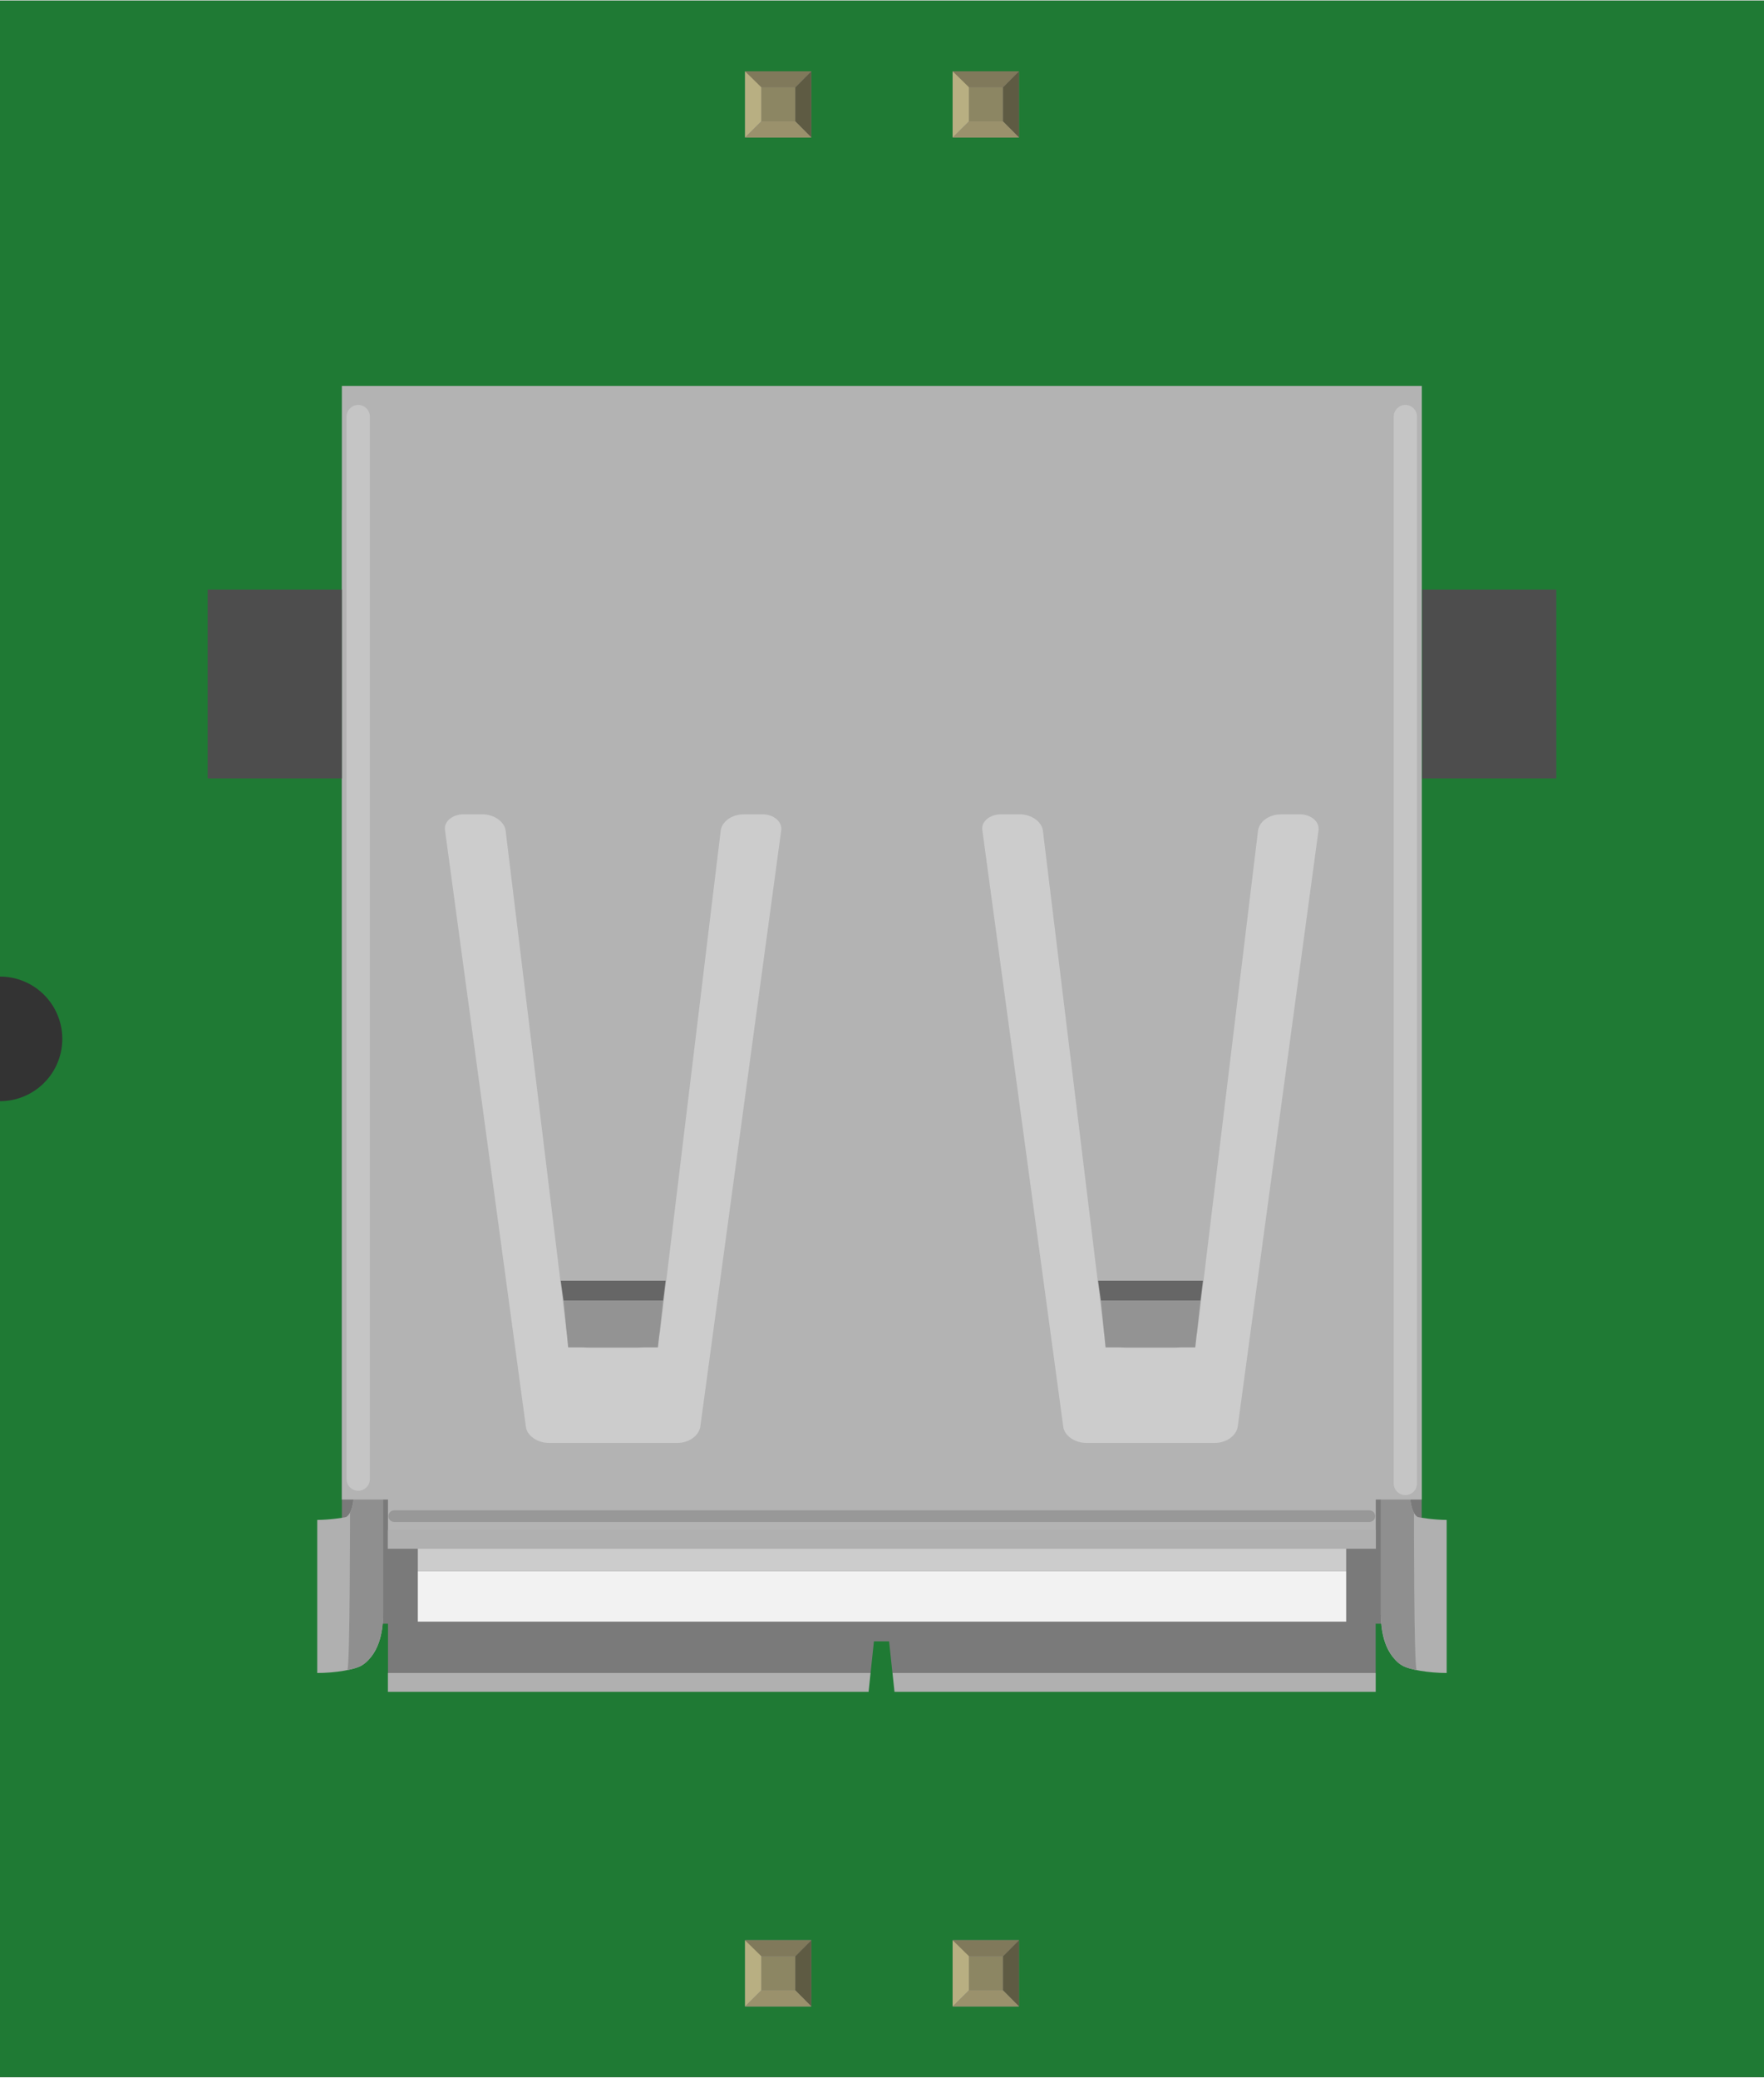 <?xml version='1.0' encoding='UTF-8' standalone='no'?>
<!-- Created with Fritzing (http://www.fritzing.org/) -->
<svg xmlns="http://www.w3.org/2000/svg" width="0.849in" version="1.2" height="1in"  baseProfile="tiny" x="0in" viewBox="0 0 849.472 1000" y="0in">
    <rect x="0" y="0" width="849.472" height="1000" fill="#333333" stroke="none"/>
    <desc >
        <referenceFile >sparkfun-connectors_usb-a-s-nosilk-female_breadboard.svg</referenceFile>
    </desc>
    <desc >Fritzing breadboard generated by brd2svg</desc>
    <g id="breadboard"  gorn="0.2">
        <g id="icon"  gorn="0.2.0">
            <path fill="#1F7A34"  d="M0,0L0,470A30,30 0 0 1 0,530L0,1000L849.472,1000L849.472,0L0,0z" stroke-width="0" stroke="none"/>
            <g transform="translate(100,185.555)" >
                <g >
                    <g >
                        <g >
                            <g >
                                <g >
                                    <path fill="#7A7A7A"  d="M64.625,59.778l0,536.319l22.208,0l0,23.708l232.403,0l1.611,-15.222l7.306,0l1.611,15.222l232.694,0l0,-23.708l22.181,0L584.639,59.778L64.625,59.778zM237.222,561.125c-0.778,4.264,-5.5,7.708,-11.042,7.708l-61.819,0c-5.514,0,-10.556,-3.528,-11.097,-7.708L114.306,273.833c-0.708,-4.236,3.556,-7.736,8.972,-7.736l9.083,0c5.5,0,10.514,3.528,11.111,7.736l29.361,241.444c0.458,4.306,5.181,7.75,11.014,7.75l22.944,0c5.319,0,10.556,-3.5,11.069,-7.75l29.222,-241.444c0.653,-4.208,5.181,-7.708,11.069,-7.708l8.972,-0.028c5.472,0,9.625,3.528,9.083,7.708L237.222,561.125zM496.014,561.125c-0.75,4.264,-5.5,7.708,-11.056,7.708l-61.792,0c-5.514,0,-10.569,-3.528,-11.125,-7.708l-38.986,-287.292c-0.694,-4.236,3.583,-7.736,8.972,-7.736l9.083,0c5.5,0,10.486,3.528,11.069,7.736l29.403,241.444c0.431,4.306,5.139,7.75,11,7.75l22.917,0c5.319,0,10.556,-3.5,11.069,-7.75l29.25,-241.444c0.667,-4.208,5.181,-7.708,11.042,-7.708l8.972,-0.028c5.486,0,9.639,3.528,9.097,7.708L496.014,561.125z"/>
                                    <rect fill="#CCCCCC" width="447.056" height="464.417"  x="101.208" y="106.333"/>
                                    <rect fill="#F2F2F2" width="447.056" height="24.306"  x="101.208" y="570.764"/>
                                    <path fill="#B0B0B0"  d="M564.931,530.75l13.889,0c0,7.431,1.375,12.292,3.75,13.861c0.917,0.431,8.708,1.486,14.097,1.486l0,9.361l0,4.528l0,45.931l0,2.139l0,11.75c-8.389,0,-18.278,-1.542,-21.708,-3.764c-9.222,-6.181,-9.931,-18.625,-10,-24.139l-0.028,-0.028l0,-55.556l0.264,0.153C564.958,534.056,564.931,532.028,564.931,530.75z"/>
                                    <path fill="#8F8F8F"  d="M580.917,542.681c-1.389,-2.389,-2.069,-6.458,-2.069,-11.958l-13.889,0l0,59.792c0,3.903,0.097,14.375,5.958,21.722c1.736,2.014,2.625,4.347,11.292,6.236C580.806,616.028,580.917,542.681,580.917,542.681z"/>
                                    <path fill="#B0B0B0"  d="M84.486,530.75l-13.889,0c0,7.431,-1.403,12.292,-3.764,13.861c-0.903,0.431,-8.708,1.486,-14.069,1.486l0,9.361l0,4.528l0,45.931l0,2.139l0,11.75c8.389,0,18.306,-1.542,21.667,-3.764c9.236,-6.181,9.986,-18.625,10.042,-24.139l0.014,-0.028l0,-55.556l-0.278,0.153C84.472,534.056,84.486,532.028,84.486,530.75z"/>
                                    <path fill="#8F8F8F"  d="M67.278,618.417c8.597,-1.875,9.556,-4.292,11.278,-6.264c5.903,-7.236,5.986,-17.708,5.986,-21.653l0,-59.792l-13.889,0c0,5.5,-0.806,9.556,-2.069,11.903C68.514,542.681,68.611,616.028,67.278,618.417z"/>
                                    <path fill="#B3B3B3"  d="M64.625,0l0,536.292l22.208,0l0,23.708l475.694,0l0,-23.708l22.167,0L584.694,0L64.625,0zM237.222,501.347c-0.778,4.25,-5.5,7.694,-11.042,7.694l-61.819,0c-5.514,0,-10.556,-3.5,-11.097,-7.694L114.306,214.028c-0.708,-4.222,3.556,-7.722,8.972,-7.722l9.083,0c5.5,0,10.514,3.514,11.111,7.722l29.361,241.472c0.458,4.347,5.181,7.792,11.014,7.792l22.944,0c5.319,0,10.556,-3.556,11.069,-7.792l29.222,-241.458c0.653,-4.222,5.181,-7.708,11.069,-7.708l8.972,-0.028c5.472,0,9.625,3.514,9.083,7.708L237.222,501.347zM496.014,501.347c-0.75,4.25,-5.5,7.694,-11.056,7.694l-61.792,0c-5.514,0,-10.569,-3.5,-11.125,-7.694L373.069,214.028c-0.694,-4.222,3.583,-7.722,8.972,-7.722l9.083,0c5.5,0,10.486,3.514,11.069,7.722l29.403,241.472c0.431,4.347,5.139,7.792,11,7.792l22.917,0c5.319,0,10.556,-3.556,11.069,-7.792l29.25,-241.458c0.667,-4.222,5.181,-7.708,11.042,-7.708l8.972,-0.028c5.486,0,9.639,3.514,9.097,7.708L496.014,501.347z"/>
                                    <polygon fill="none" points="173.611,463.042,216.819,463.042,219.375,440.389,171.361,440.389" />
                                    <polygon fill="#939393" points="219.375,440.389,216.819,463.042,173.611,463.042,171.361,440.389" />
                                    <polygon fill="#666666" points="219.375,440.389,220.542,430.889,170.028,430.889,171.361,440.389" />
                                    <polygon fill="none" points="432.389,463.042,475.583,463.042,478.125,440.389,430.139,440.389" />
                                    <polygon fill="#939393" points="478.125,440.389,475.583,463.042,432.389,463.042,430.139,440.389" />
                                    <polygon fill="#666666" points="478.125,440.389,479.292,430.889,428.792,430.889,430.139,440.389" />
                                    <line fill="none" y1="14.778" y2="526.458"  x1="72.5" x2="72.5" stroke-width="11.2" stroke-linecap="round" stroke-opacity="0.24" stroke="#FFFFFF"/>
                                    <line fill="none" y1="14.778" y2="528.556"  x1="576.764" x2="576.764" stroke-width="11.2" stroke-linecap="round" stroke-opacity="0.24" stroke="#FFFFFF"/>
                                    <line fill="none" y1="544.278" y2="544.278"  x1="559.431" x2="89.833" stroke-width="5.6" stroke-linecap="round" stroke-opacity="0.15" stroke="#000000"/>
                                    <rect fill="#B0B0B0" width="475.694" height="9.028"  x="86.792" y="550.958"/>
                                    <polygon fill="#B0B0B0" points="319.236,619.806,86.792,619.806,86.792,628.889,318.278,628.889" />
                                    <polygon fill="#B0B0B0" points="329.792,619.806,330.75,628.889,562.486,628.889,562.486,619.806" />
                                    <rect fill="#4D4D4D" width="64.569" height="90.944"  x="0.014" y="98.111"/>
                                    <rect fill="#4D4D4D" width="64.597" height="90.944"  x="584.847" y="98.111"/>
                                </g>
                            </g>
                        </g>
                    </g>
                </g>
            </g>
        </g>
        <g transform="translate(358.771,934.05)" >
            <g >
                <g >
                    <g >
                        <g >
                            <rect fill="#8D8C8C" width="31.93" id="connector2pin" height="31.9"  x="0" gorn="0.2.1.0.0.0.0.0" y="0"/>
                            <rect fill="#8C8663" width="16.444" height="16.415"  x="7.792" y="7.735"/>
                            <polygon fill="#B8AF82" points="0,31.9,7.792,24.137,7.792,6.972,0,0" />
                            <polygon fill="#80795B" points="24.208,7.763,7.903,7.763,0,0,31.93,0" />
                            <polygon fill="#5E5B43" points="24.208,24.137,24.208,7.763,31.93,0,31.93,31.9" />
                            <polygon fill="#9A916C" points="0,31.9,7.875,24.137,24.208,24.137,31.93,31.9" />
                        </g>
                    </g>
                </g>
            </g>
        </g>
        <g transform="translate(358.771,34.05)" >
            <g >
                <g >
                    <g >
                        <g >
                            <rect fill="#8D8C8C" width="31.93" id="connector5pin" height="31.9"  x="0" gorn="0.2.2.0.0.0.0.0" y="0"/>
                            <rect fill="#8C8663" width="16.444" height="16.415"  x="7.792" y="7.735"/>
                            <polygon fill="#B8AF82" points="0,31.9,7.792,24.137,7.792,6.972,0,0" />
                            <polygon fill="#80795B" points="24.208,7.763,7.903,7.763,0,0,31.93,0" />
                            <polygon fill="#5E5B43" points="24.208,24.137,24.208,7.763,31.93,0,31.93,31.9" />
                            <polygon fill="#9A916C" points="0,31.9,7.875,24.137,24.208,24.137,31.93,31.9" />
                        </g>
                    </g>
                </g>
            </g>
        </g>
        <g transform="translate(458.771,934.05)" >
            <g >
                <g >
                    <g >
                        <g >
                            <rect fill="#8D8C8C" width="31.93" id="connector3pin" height="31.9"  x="0" gorn="0.2.3.0.0.0.0.0" y="0"/>
                            <rect fill="#8C8663" width="16.444" height="16.415"  x="7.792" y="7.735"/>
                            <polygon fill="#B8AF82" points="0,31.9,7.792,24.137,7.792,6.972,0,0" />
                            <polygon fill="#80795B" points="24.208,7.763,7.903,7.763,0,0,31.93,0" />
                            <polygon fill="#5E5B43" points="24.208,24.137,24.208,7.763,31.93,0,31.93,31.9" />
                            <polygon fill="#9A916C" points="0,31.9,7.875,24.137,24.208,24.137,31.93,31.9" />
                        </g>
                    </g>
                </g>
            </g>
        </g>
        <g transform="translate(458.771,34.05)" >
            <g >
                <g >
                    <g >
                        <g >
                            <rect fill="#8D8C8C" width="31.93" id="connector4pin" height="31.9"  x="0" gorn="0.2.4.0.0.0.0.0" y="0"/>
                            <rect fill="#8C8663" width="16.444" height="16.415"  x="7.792" y="7.735"/>
                            <polygon fill="#B8AF82" points="0,31.9,7.792,24.137,7.792,6.972,0,0" />
                            <polygon fill="#80795B" points="24.208,7.763,7.903,7.763,0,0,31.93,0" />
                            <polygon fill="#5E5B43" points="24.208,24.137,24.208,7.763,31.93,0,31.93,31.9" />
                            <polygon fill="#9A916C" points="0,31.9,7.875,24.137,24.208,24.137,31.93,31.9" />
                        </g>
                    </g>
                </g>
            </g>
        </g>
    </g>
</svg>
